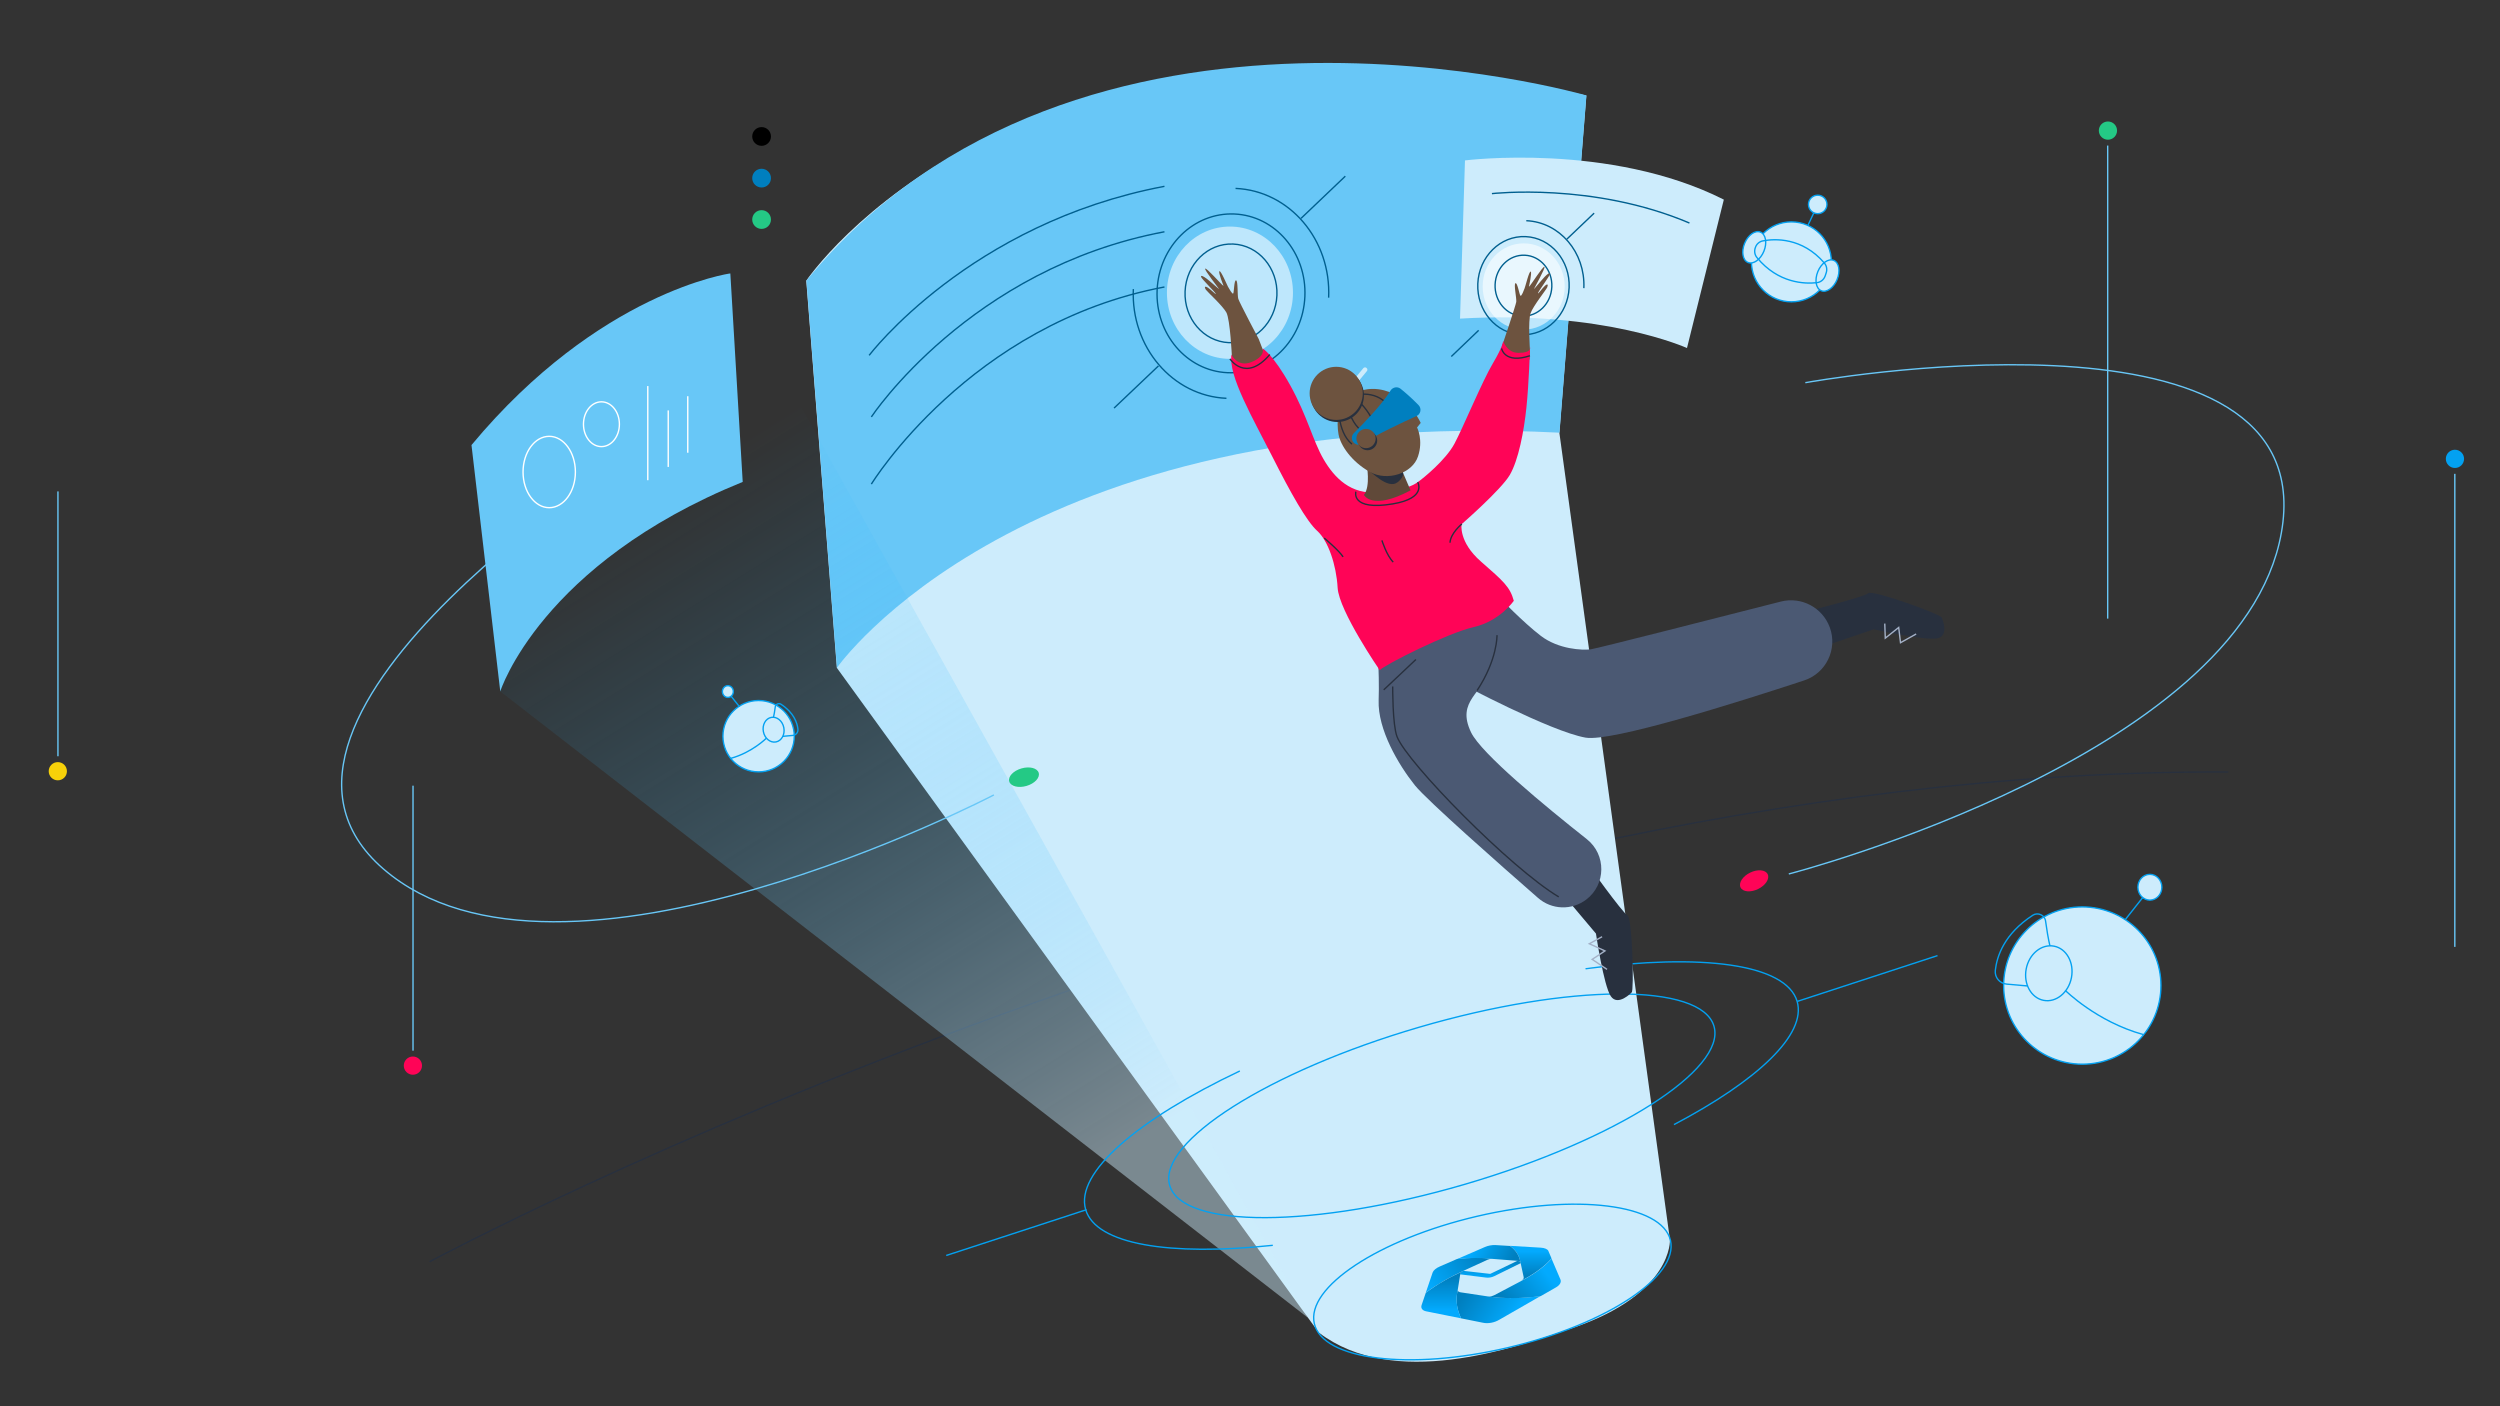 <?xml version="1.0" encoding="utf-8"?>
<!-- Generator: Adobe Illustrator 26.2.1, SVG Export Plug-In . SVG Version: 6.00 Build 0)  -->
<svg version="1.1" id="a" xmlns="http://www.w3.org/2000/svg" xmlns:xlink="http://www.w3.org/1999/xlink" x="0px" y="0px"
	 viewBox="0 0 1920 1080" style="enable-background:new 0 0 1920 1080;" xml:space="preserve">
<rect x="0" y="0" width="1920" height="1080" fill="#333333" stroke="none"/>
<style type="text/css">
	.st0{fill:none;stroke:#28303E;stroke-width:1.07;stroke-miterlimit:10;}
	.st1{fill:#CDECFC;}
	.st2{fill:#68C7F7;}
	.st3{fill:none;stroke:#005F8F;stroke-width:1.07;stroke-miterlimit:10;}
	.st4{opacity:0.46;fill:url(#SVGID_1_);enable-background:new    ;}
	.st5{fill:#24C985;}
	.st6{fill:none;stroke:#68C7F7;stroke-width:1.07;stroke-miterlimit:10;}
	.st7{fill:#FF0457;}
	.st8{fill:#CDECFC;stroke:#03A1F1;stroke-width:1.07;stroke-miterlimit:10;}
	.st9{fill:none;stroke:#03A1F1;stroke-width:1.07;stroke-miterlimit:10;}
	.st10{fill:#007FBF;}
	.st11{fill:#F7D109;}
	.st12{fill:#03A1F1;}
	.st13{fill:url(#SVGID_00000139278081964856774550000006702430499392749987_);}
	.st14{fill:url(#SVGID_00000123421104706325694920000007539591669450075326_);}
	.st15{fill:url(#SVGID_00000093162530910981922030000001913507865034649784_);}
	.st16{fill:url(#SVGID_00000145044353548009241710000001373278104628961951_);}
	.st17{fill:url(#SVGID_00000145743422952497768420000004807814492552555933_);}
	.st18{fill:url(#SVGID_00000015355410356195661920000007072265183732135340_);}
	.st19{fill:url(#SVGID_00000101804809808040520040000013378810440679086770_);}
	.st20{fill:none;stroke:#FFFFFF;stroke-width:1.07;stroke-miterlimit:10;}
	.st21{opacity:0.57;fill:#FFFFFF;enable-background:new    ;}
	.st22{fill:#6D533F;}
	.st23{fill:#28303E;}
	.st24{fill:#4B5973;}
	.st25{fill:#604939;}
	.st26{fill:none;stroke:#A4B1C7;stroke-width:1.07;stroke-miterlimit:10;}
</style>
<path class="st0" d="M329.9,969c0,0,707-379.7,1381.4-376.1"/>
<path class="st1" d="M1012.8,1023.4L642.7,512.9l-23.5-297.3c0,0,160.9-240.9,599.1-142.2l-20.7,259l84.9,619.6
	c0,0,2.7,41.3-74.4,67.8C1161,1036,1070.5,1067.3,1012.8,1023.4L1012.8,1023.4z"/>
<path class="st2" d="M619.3,215.5l23.5,297.3c0,0,140.4-201.2,554.9-180.5l20.7-259C1218.4,73.3,828.4-39.8,619.3,215.5z"/>
<path class="st3" d="M667.5,272.9c0,0,77-101.5,226.8-129.8"/>
<path class="st3" d="M669.2,320.2c0,0,75.4-114,225.1-142.2"/>
<path class="st3" d="M669.2,371.8c0,0,75.4-123.2,225.1-151.4"/>
<linearGradient id="SVGID_1_" gradientUnits="userSpaceOnUse" x1="809.119" y1="165.63" x2="483.889" y2="688.94" gradientTransform="matrix(1 0 0 -1 0 1080)">
	<stop  offset="0" style="stop-color:#CDECFC"/>
	<stop  offset="0.23" style="stop-color:#A2DDFC;stop-opacity:0.79"/>
	<stop  offset="0.75" style="stop-color:#37BBFD;stop-opacity:0.26"/>
	<stop  offset="1" style="stop-color:#03AAFE;stop-opacity:0"/>
</linearGradient>
<path class="st4" d="M384.2,531l620.2,481L559,211.5c0,0-123.1,38.1-196.9,130.3L384.2,531L384.2,531z"/>
<g>
	
		<ellipse transform="matrix(0.96 -0.279 0.279 0.96 -135.36 243.339)" class="st5" cx="786.7" cy="596.9" rx="11.8" ry="7"/>
	<path class="st6" d="M763.3,610.5c0,0-333.3,174.1-468.9,56.8s203.4-326.9,203.4-326.9"/>
</g>
<g>
	
		<ellipse transform="matrix(0.898 -0.439 0.439 0.898 -160.276 660.391)" class="st7" cx="1347.8" cy="676.8" rx="11.6" ry="7"/>
	<path class="st6" d="M1373.8,671.2c0,0,359.1-92.9,379.5-270.3c20.3-177.4-366.8-107-366.8-107"/>
</g>
<path class="st2" d="M362.1,341.8l22.1,189.2c0,0,30.8-97.8,186.2-160.9l-9.5-160.1C560.9,209.9,460.1,224,362.1,341.8L362.1,341.8z
	"/>
<path class="st1" d="M1125.1,123.2c0,0,111.2-14.1,198.8,30.1l-28.3,114c0,0-64.1-29.2-174.3-22.6L1125.1,123.2L1125.1,123.2z"/>
<g>
	<circle class="st8" cx="582.6" cy="565.4" r="27.4"/>
	<path class="st9" d="M595.4,542.9c-0.7,5.4-2.2,14.1-4.6,16.5l3.8,6.7l14.3-1.3c2.4-0.2,4.2-2.4,3.9-4.8
		c-0.5-4.8-3.1-12.7-13.1-19.2C598,539.8,595.6,540.8,595.4,542.9L595.4,542.9z"/>
	<ellipse transform="matrix(0.982 -0.187 0.187 0.982 -94.248 120.801)" class="st8" cx="594.2" cy="560.8" rx="8" ry="9.6"/>
	<line class="st9" x1="567.7" y1="542.5" x2="560.3" y2="533.2"/>
	<ellipse class="st8" cx="559" cy="531.1" rx="4.2" ry="4.5"/>
	<path class="st9" d="M588.5,567c0,0-10.9,10.9-27.2,15.4"/>
</g>
<g>
	<circle class="st8" cx="1375.8" cy="201.1" r="30.7"/>
	
		<ellipse transform="matrix(0.38 -0.925 0.925 0.38 659.837 1363.776)" class="st8" cx="1347" cy="189.8" rx="12.6" ry="8"/>
	
		<ellipse transform="matrix(0.38 -0.925 0.925 0.38 674.652 1429.215)" class="st8" cx="1403.2" cy="211.5" rx="12.6" ry="8"/>
	<path class="st9" d="M1353.9,185c8.9-1.7,30.1-2.9,47.2,17c1.8,2.1,2.3,5,1.4,7.6l-0.8,2.4c-1,2.8-3.5,4.8-6.4,5.1
		c-9.2,1-29.5,0.6-45.9-19.2c-1.8-2.1-2.3-5.1-1.3-7.7l0.1-0.3C1349.1,187.3,1351.3,185.5,1353.9,185L1353.9,185z"/>
	<line class="st9" x1="1388.6" y1="172.8" x2="1393.6" y2="162.2"/>
	<circle class="st8" cx="1396" cy="157" r="7.1"/>
</g>
<circle cx="584.9" cy="104.8" r="7.2"/>
<circle class="st10" cx="584.9" cy="136.8" r="7.2"/>
<circle class="st5" cx="584.9" cy="168.6" r="7.2"/>
<circle class="st11" cx="44.4" cy="592.3" r="7"/>
<line class="st6" x1="44.5" y1="377.4" x2="44.5" y2="580.8"/>
<circle class="st7" cx="317.1" cy="818.4" r="7"/>
<line class="st6" x1="317.2" y1="603.4" x2="317.2" y2="806.9"/>
<circle class="st12" cx="1885.4" cy="352.4" r="7"/>
<line class="st6" x1="1885.3" y1="727.2" x2="1885.3" y2="363.9"/>
<circle class="st5" cx="1618.9" cy="100.3" r="7"/>
<line class="st6" x1="1618.7" y1="475.1" x2="1618.7" y2="111.8"/>
<g>
	<circle class="st8" cx="1599.2" cy="756.9" r="60.4"/>
	<path class="st9" d="M1571,707.4c1.6,11.8,4.9,31.2,10.2,36.4l-8.5,14.8l-31.6-2.8c-5.4-0.5-9.3-5.2-8.7-10.6
		c1.2-10.7,6.8-28,28.8-42.3C1565.1,700.4,1570.4,702.8,1571,707.4L1571,707.4z"/>
	
		<ellipse transform="matrix(0.187 -0.982 0.982 0.187 546.128 2152.831)" class="st8" cx="1573.3" cy="746.6" rx="21.2" ry="17.7"/>
	<line class="st9" x1="1632.1" y1="706.4" x2="1648.3" y2="685.9"/>
	<ellipse class="st8" cx="1651.1" cy="681.4" rx="9.2" ry="9.9"/>
	<path class="st8" d="M1586.1,760.6c0,0,24,24,59.8,33.9"/>
</g>
<path class="st3" d="M1145.8,148.7c0,0,77.7-8.9,151.7,22.6"/>
<g>
	
		<linearGradient id="SVGID_00000143578203441007568370000004777933801439325837_" gradientUnits="userSpaceOnUse" x1="1144.74" y1="111.93" x2="1144.74" y2="99.22" gradientTransform="matrix(1 0 0 -1 0 1080)">
		<stop  offset="0" style="stop-color:#007FBF"/>
		<stop  offset="0.85" style="stop-color:#02A3F3"/>
		<stop  offset="1" style="stop-color:#03AAFE"/>
	</linearGradient>
	<path style="fill:url(#SVGID_00000143578203441007568370000004777933801439325837_);" d="M1168,969.8c-0.3-0.7-1.2-1.3-2.6-1.5
		l-20.6,9.9c-0.2,0.1-0.5,0.2-0.7,0.1l-20.3-2.3c-1.4,0.7-2.3,1.6-2.5,2.5l0,0.2l20.1,2.5c0.9,0.1,2,0.1,3.1-0.1
		c1.1-0.2,2.1-0.5,3.1-1l20.5-10.1L1168,969.8L1168,969.8z"/>
	<g>
		
			<linearGradient id="SVGID_00000162332312422991616740000008941466414379043470_" gradientUnits="userSpaceOnUse" x1="1128.869" y1="92.038" x2="1161.919" y2="69.918" gradientTransform="matrix(1 0 0 -1 0 1080)">
			<stop  offset="0" style="stop-color:#007FBF"/>
			<stop  offset="0.85" style="stop-color:#02A3F3"/>
			<stop  offset="1" style="stop-color:#03AAFE"/>
		</linearGradient>
		<path style="fill:url(#SVGID_00000162332312422991616740000008941466414379043470_);" d="M1139,995.1l-17.3-2.6
			c-1.3-0.2-2.1-0.8-2.2-1.6c-0.2,0.7-0.3,1.4-0.4,2c-1.1,6.7-0.1,13.3,3.1,19.6l16.9,3.4c3.8,0.8,8.6-0.1,12.3-2.3l31.7-18.2
			C1166.8,997.6,1151.6,997.3,1139,995.1L1139,995.1z"/>
		
			<linearGradient id="SVGID_00000023259889778522771660000016876035513167687855_" gradientUnits="userSpaceOnUse" x1="1158.067" y1="79.241" x2="1187.307" y2="102.301" gradientTransform="matrix(1 0 0 -1 0 1080)">
			<stop  offset="0" style="stop-color:#007FBF"/>
			<stop  offset="0.85" style="stop-color:#02A3F3"/>
			<stop  offset="1" style="stop-color:#03AAFE"/>
		</linearGradient>
		<path style="fill:url(#SVGID_00000023259889778522771660000016876035513167687855_);" d="M1166.6,984.7l-18.8,9.9
			c-1.6,0.8-3.3,1.3-4.9,1.1c0,0,0.3,0.1,0.6,0.1c11.7,1.6,25.3,1.6,39.8-0.4l11.7-6.7c3-1.7,4.3-4.1,3.4-6.1l-6.8-15.9
			C1186.1,972.9,1177.6,979.1,1166.6,984.7L1166.6,984.7z"/>
		
			<linearGradient id="SVGID_00000112606077341213430450000001928910305533530045_" gradientUnits="userSpaceOnUse" x1="1137.189" y1="118.841" x2="1098.949" y2="90.711" gradientTransform="matrix(1 0 0 -1 0 1080)">
			<stop  offset="0" style="stop-color:#007FBF"/>
			<stop  offset="0.85" style="stop-color:#02A3F3"/>
			<stop  offset="1" style="stop-color:#03AAFE"/>
		</linearGradient>
		<path style="fill:url(#SVGID_00000112606077341213430450000001928910305533530045_);" d="M1123.9,976c0.1,0,18.5-8.5,18.5-8.5
			c1.1-0.5,2.4-0.8,3.7-0.8c-8.3-0.9-17.4-0.9-27.1,0.2l-13.1,5.7c-2.9,1.2-5,3-5.6,4.6l-5.3,15.6
			C1103.8,986.3,1113.6,980.6,1123.9,976z"/>
		
			<linearGradient id="SVGID_00000163787647122958262560000004414991484696407686_" gradientUnits="userSpaceOnUse" x1="1107.755" y1="98.39" x2="1107.755" y2="73.85" gradientTransform="matrix(1 0 0 -1 0 1080)">
			<stop  offset="0" style="stop-color:#007FBF"/>
			<stop  offset="0.85" style="stop-color:#02A3F3"/>
			<stop  offset="1" style="stop-color:#03AAFE"/>
		</linearGradient>
		<path style="fill:url(#SVGID_00000163787647122958262560000004414991484696407686_);" d="M1119.1,992.9c0.1-0.7,0.3-1.4,0.4-2
			c0-0.1,2-12.5,2-12.5c0.1-0.8,1-1.7,2.4-2.3c-10.3,4.6-20.1,10.2-28.9,16.8l-3.2,9.4c-0.8,2.3,0.5,4.2,3.5,4.8l26.9,5.4
			C1119.1,1006.2,1118,999.6,1119.1,992.9z"/>
		
			<linearGradient id="SVGID_00000054961507014025428430000012076327926532803744_" gradientUnits="userSpaceOnUse" x1="1175.645" y1="99.99" x2="1175.645" y2="118.98" gradientTransform="matrix(1 0 0 -1 0 1080)">
			<stop  offset="0" style="stop-color:#007FBF"/>
			<stop  offset="0.85" style="stop-color:#02A3F3"/>
			<stop  offset="1" style="stop-color:#03AAFE"/>
		</linearGradient>
		<path style="fill:url(#SVGID_00000054961507014025428430000012076327926532803744_);" d="M1183.3,958.2l-23.6-1.4
			c4,3,6.8,6.8,7.8,11.6l2.7,12.5c0.2,1-0.6,2-2,2.8l0,0c10.3-5.4,18.2-11.3,23.4-17.2l-2.5-5.9
			C1188.4,959.3,1186.3,958.4,1183.3,958.2L1183.3,958.2z"/>
		
			<linearGradient id="SVGID_00000000184066653017131170000009806451759337154214_" gradientUnits="userSpaceOnUse" x1="1158.86" y1="107.29" x2="1132.69" y2="121.75" gradientTransform="matrix(1 0 0 -1 0 1080)">
			<stop  offset="0" style="stop-color:#007FBF"/>
			<stop  offset="0.85" style="stop-color:#02A3F3"/>
			<stop  offset="1" style="stop-color:#03AAFE"/>
		</linearGradient>
		<path style="fill:url(#SVGID_00000000184066653017131170000009806451759337154214_);" d="M1146,966.8c0.2,0,19.1,1.5,19.1,1.5
			c1.3,0.1,2.3,0.6,2.6,1.2c-0.1-0.3-0.1-0.7-0.2-1c-1-4.8-3.8-8.7-7.8-11.6l-11.3-0.7c-2.5-0.1-5.5,0.4-8,1.5L1119,967
			C1128.6,965.9,1137.7,965.9,1146,966.8L1146,966.8z"/>
	</g>
</g>
<g>
	
		<ellipse transform="matrix(0.974 -0.228 0.228 0.974 -194.304 287.421)" class="st9" cx="1145.9" cy="984" rx="140.4" ry="51.8"/>
	
		<ellipse transform="matrix(0.96 -0.281 0.281 0.96 -193.96 345.291)" class="st9" cx="1107" cy="849" rx="217.7" ry="62.8"/>
	<path class="st9" d="M977.5,956.4c-79.2,8.4-135.8-0.6-143.7-27.4c-8.3-28.3,40-69.3,118.4-106.5"/>
	<path class="st9" d="M1217.7,744c88.9-12,154-3.8,162.5,25.1c7.4,25.3-30.4,60.8-94.6,94.6"/>
	<line class="st9" x1="1488" y1="733.9" x2="1380.2" y2="769.1"/>
	<line class="st9" x1="834.5" y1="929" x2="726.7" y2="964.2"/>
</g>
<path class="st1" d="M1039.8,291.5l7.2-8.7c0.6-0.8,1.8-0.9,2.5-0.2l0,0c0.8,0.6,0.9,1.8,0.2,2.5l-7.2,8.7c-0.6,0.8-1.8,0.9-2.5,0.2
	l0,0C1039.3,293.4,1039.2,292.3,1039.8,291.5z"/>
<g>
	<ellipse class="st20" cx="421.8" cy="362.5" rx="20.1" ry="27.4"/>
	<ellipse class="st20" cx="461.9" cy="325.8" rx="13.8" ry="17.2"/>
	<line class="st20" x1="497.5" y1="296.5" x2="497.5" y2="368.8"/>
	<line class="st20" x1="513.2" y1="315.2" x2="513.2" y2="358.6"/>
	<line class="st20" x1="528.2" y1="304.3" x2="528.2" y2="347.7"/>
</g>
<g>
	<ellipse class="st21" cx="944.6" cy="224.8" rx="48.4" ry="50.8"/>
	<ellipse class="st21" cx="1170.2" cy="220" rx="31.5" ry="33.1"/>
	<g>
		<path class="st3" d="M941.9,305.9c-41.4-1.8-73.5-39.4-71.5-83.9"/>
		<g>
			<path class="st3" d="M948.9,144.7c41.4,1.8,73.5,39.3,71.5,83.9"/>
			<line class="st3" x1="1033.2" y1="135.3" x2="999.2" y2="167.7"/>
			<g>
				
					<ellipse transform="matrix(4.344498e-02 -0.999 0.999 4.344498e-02 679.26 1159.959)" class="st3" cx="945.4" cy="225.3" rx="37.9" ry="35.3"/>
				
					<ellipse transform="matrix(4.344498e-02 -0.999 0.999 4.344498e-02 679.26 1159.959)" class="st3" cx="945.4" cy="225.3" rx="61" ry="56.8"/>
				<line class="st3" x1="889.7" y1="281" x2="855.6" y2="313.4"/>
			</g>
		</g>
	</g>
	<g>
		<path class="st3" d="M1172.2,169.5c25.6,1.1,45.4,24.3,44.2,51.8"/>
		<line class="st3" x1="1224.3" y1="163.7" x2="1203.3" y2="183.7"/>
		<g>
			
				<ellipse transform="matrix(4.344498e-02 -0.999 0.999 4.344498e-02 900.109 1378.685)" class="st3" cx="1170" cy="219.3" rx="23.4" ry="21.8"/>
			
				<ellipse transform="matrix(4.344498e-02 -0.999 0.999 4.344498e-02 900.109 1378.685)" class="st3" cx="1170" cy="219.3" rx="37.7" ry="35.1"/>
			<line class="st3" x1="1135.6" y1="253.7" x2="1114.6" y2="273.8"/>
		</g>
	</g>
	<g>
		<path class="st22" d="M1175,268.7c0,0-1.6-22.5,0.5-28.2s11.9-17.9,12.7-19.7s0.7-3.5-1.7-1.3s-5.4,6.8-5.3,5.6
			c0.1-1.2,9.1-13.2,9.1-14.6c0-1.4-1.7-0.3-4,2.1c-2.3,2.4-8.3,9.8-8.2,9.3s9.1-16.4,8-17c-1.1-0.6-10.3,13.8-11.1,14.5l-0.8,0.8
			c0,0,2.5-10.8,1.4-11.6c-1.2-0.8-4.1,11.5-4.7,12.8c-0.5,1.3-2.3,6.4-3.2,5.7c-0.8-0.7-2.3-10.2-3.8-9.6
			c-1.5,0.6,0.9,11.5,0.6,14.3c-0.4,2.8-10.6,33-10.6,33l-3.1,14.7l16.6,8.8l7.3-12.5L1175,268.7z"/>
		<path class="st22" d="M946.1,273.9c0,0-1.3-28.7-4.3-34c-3-5.3-14.6-15.8-15.7-17.4c-1.1-1.6-1.2-3.3,1.5-1.6
			c2.7,1.7,6.4,5.8,6.1,4.7s-11.1-11.6-11.3-13c-0.2-1.4,1.6-0.6,4.3,1.4c2.7,2,9.7,8.4,9.5,7.9c-0.2-0.5-11.6-14.8-10.6-15.6
			c1-0.8,12.3,12,13.2,12.6l0.9,0.6c0,0-4.2-10.2-3.2-11.2c1-1,5.9,10.7,6.6,11.9c0.7,1.2,3.3,6,4,5.2c0.7-0.8,0.6-10.4,2.2-10.1
			c1.6,0.3,0.9,11.5,1.7,14.2c0.8,2.7,15.7,30.9,15.7,30.9l5.4,14l-15,11.3L946.1,273.9L946.1,273.9z"/>
		<path class="st23" d="M1385.9,470c0,0,45.9-11.5,48.9-14.4c3.2-3,56.6,16.6,56.4,18.6c0,0,6.4,13.8-3.2,16
			c-9.6,2.1-48.9-6.9-48.9-6.9l-42.5,14.4L1385.9,470L1385.9,470z"/>
		<path class="st23" d="M1218.6,662.6c0,0,27.5,38.5,31.2,40.3c4,1.9,5.2,58.8,3.3,59.3c0,0-10.5,11-16,2.9s-11.4-48.1-11.4-48.1
			l-28.9-34.3L1218.6,662.6L1218.6,662.6z"/>
		<path class="st24" d="M1151.4,458.8c0,0,18.3,19.1,31.9,29.5s31.9,11.2,38.3,10.4c4.7-0.6,98.2-24.5,146.1-36.7
			c15.8-4,32,4.6,37.6,19.9l0,0c6.1,16.7-2.9,35.2-19.8,40.7c-50.7,16.7-147.9,47.4-167.8,43.9c-27.1-4.8-97.3-42.3-97.3-42.3v-59.8
			L1151.4,458.8L1151.4,458.8z"/>
		<path class="st24" d="M1144.2,470c0,0,6.4,19.9,0.8,41.5c-5.6,21.5-27.1,26.3-15.2,51c7.8,16.2,56.3,56.2,88.9,82
			c15,11.9,14.8,34.8-0.5,46.4l0,0c-11.1,8.4-26.5,7.9-37-1.3c-29.3-25.6-85.1-74.8-94.5-86.4c-12.8-16-28.7-43.1-27.9-65.4
			s-1.6-51-1.6-51L1144.2,470L1144.2,470z"/>
		<path class="st7" d="M945.8,272.4c0,0,4.6,10.1,15.5,5.6s8.4-10.4,8.4-10.4s8.2,4.8,21.3,28.5s17.3,42.5,25.5,56.6
			s21,27.6,42.3,25.3c21.3-2.4,25.8-4.8,30-7.7c4.2-2.9,21.5-17,28.2-29.5c6.7-12.5,21.3-47.9,29.5-61.7c8.2-13.8,7.9-17.3,7.9-17.3
			s2.8,9.2,11.8,9.2c10.6,0,8.9-4.4,8.9-4.4s-0.9,28-2.8,46.3c-1.9,18.4-6.1,40.4-12.8,51.9c-6.7,11.4-37,37.8-37,37.8
			s-2.5,13.5,14.9,28.7c17.4,15.2,22.3,19.5,25.2,30.1c0,0-10.6,15.6-30.8,20.2c-20.2,4.6-68.3,28.9-72.2,33.1
			c0,0-31.3-45.5-32.3-63.3s-7.4-36.2-15.6-43.6c-8.2-7.4-20.2-28.7-34.7-57.4C962.4,321.6,943.1,288.5,945.8,272.4L945.8,272.4z"/>
		<path class="st25" d="M1049.6,356.7c0,0,3.2,16.7-2.1,23.4c0,0,6,12.4,35.8-3.5l-8.2-19.1L1049.6,356.7L1049.6,356.7z"/>
		<path class="st23" d="M1051.2,361.5c1.3,0,14.6,14.8,22.1,8.9c7.5-5.9,2.9-10,2.9-10L1051.2,361.5L1051.2,361.5z"/>
		<path class="st22" d="M1072,303.5c0,0,13.5,8.9,19.1,21.3l-2.8,3.5c0,0,5,9.6,0.7,22.3c-4.2,12.8-23.4,19.5-37.2,11.7
			s-22.3-20.2-23.8-28.7s-2.1-25.2,13.8-32.3C1057.8,294.3,1072,303.5,1072,303.5L1072,303.5z"/>
		<path class="st0" d="M1028.1,308.7c0,0-1.8,22.5,10.2,32.4"/>
		<path class="st0" d="M1032.9,298c0,0,0.2,22.5,12.2,32.4"/>
		<path class="st0" d="M1031.1,299.4c0,0,13.4,5.9,21.8,20.9"/>
		<path class="st0" d="M1038.5,303.9c0,0,17.5-5.7,27.9,7.7"/>
		<circle class="st23" cx="1027.1" cy="303.7" r="20.4"/>
		<circle class="st22" cx="1026.2" cy="302.1" r="20.4"/>
		<path class="st10" d="M1039.8,332.6c6.7-6.6,21.6-21.9,28.1-32.6c1.7-2.7,5.3-3.4,7.8-1.4c3.7,3,8.8,7.4,13.8,12.6
			c2.5,2.6,1.6,6.9-1.6,8.3c-10.6,4.8-31.4,14.5-41.3,21.2c-2.4,1.6-5.6,1-7.3-1.2l0,0C1037.7,337.4,1037.9,334.4,1039.8,332.6
			L1039.8,332.6z"/>
		<circle class="st23" cx="1050.3" cy="338.4" r="7.4"/>
		<circle class="st22" cx="1049.1" cy="336.8" r="7.4"/>
	</g>
</g>
<path class="st0" d="M1149.7,487.8c0,0,0.5,18.5-15.3,42.5"/>
<polyline class="st0" points="1062.7,529.8 1071.2,521.8 1087.4,506.5 "/>
<path class="st0" d="M1069.6,527.2c0,0-0.2,29.4,3.3,38.5c7.6,20,87.5,101.3,124.2,123.1"/>
<path class="st0" d="M1122.7,402.4c0,0-8.7,7.1-9.1,14.4"/>
<path class="st0" d="M1017,413.2c0,0,11.6,9.8,14.5,14.5"/>
<path class="st0" d="M1061.3,415c0,0,3.6,11.6,8.7,16.7"/>
<path class="st0" d="M1041.3,377.6c0,0-4.2,14.8,28.3,9.4c26.5-4.4,19.2-16.7,19.2-16.7"/>
<path class="st0" d="M944.6,275.6c0,0,12,18.5,30.6-3.3"/>
<path class="st0" d="M1153.2,267.6c0,0,2.2,12.1,21.8,5.6"/>
<polyline class="st26" points="1230.4,719.4 1220.6,724.8 1232.6,730.3 1222.8,736.8 1234.2,744.5 "/>
<polyline class="st26" points="1447.5,478.9 1447.9,490.1 1458.2,481.9 1459.6,493.6 1471.6,486.9 "/>
</svg>
